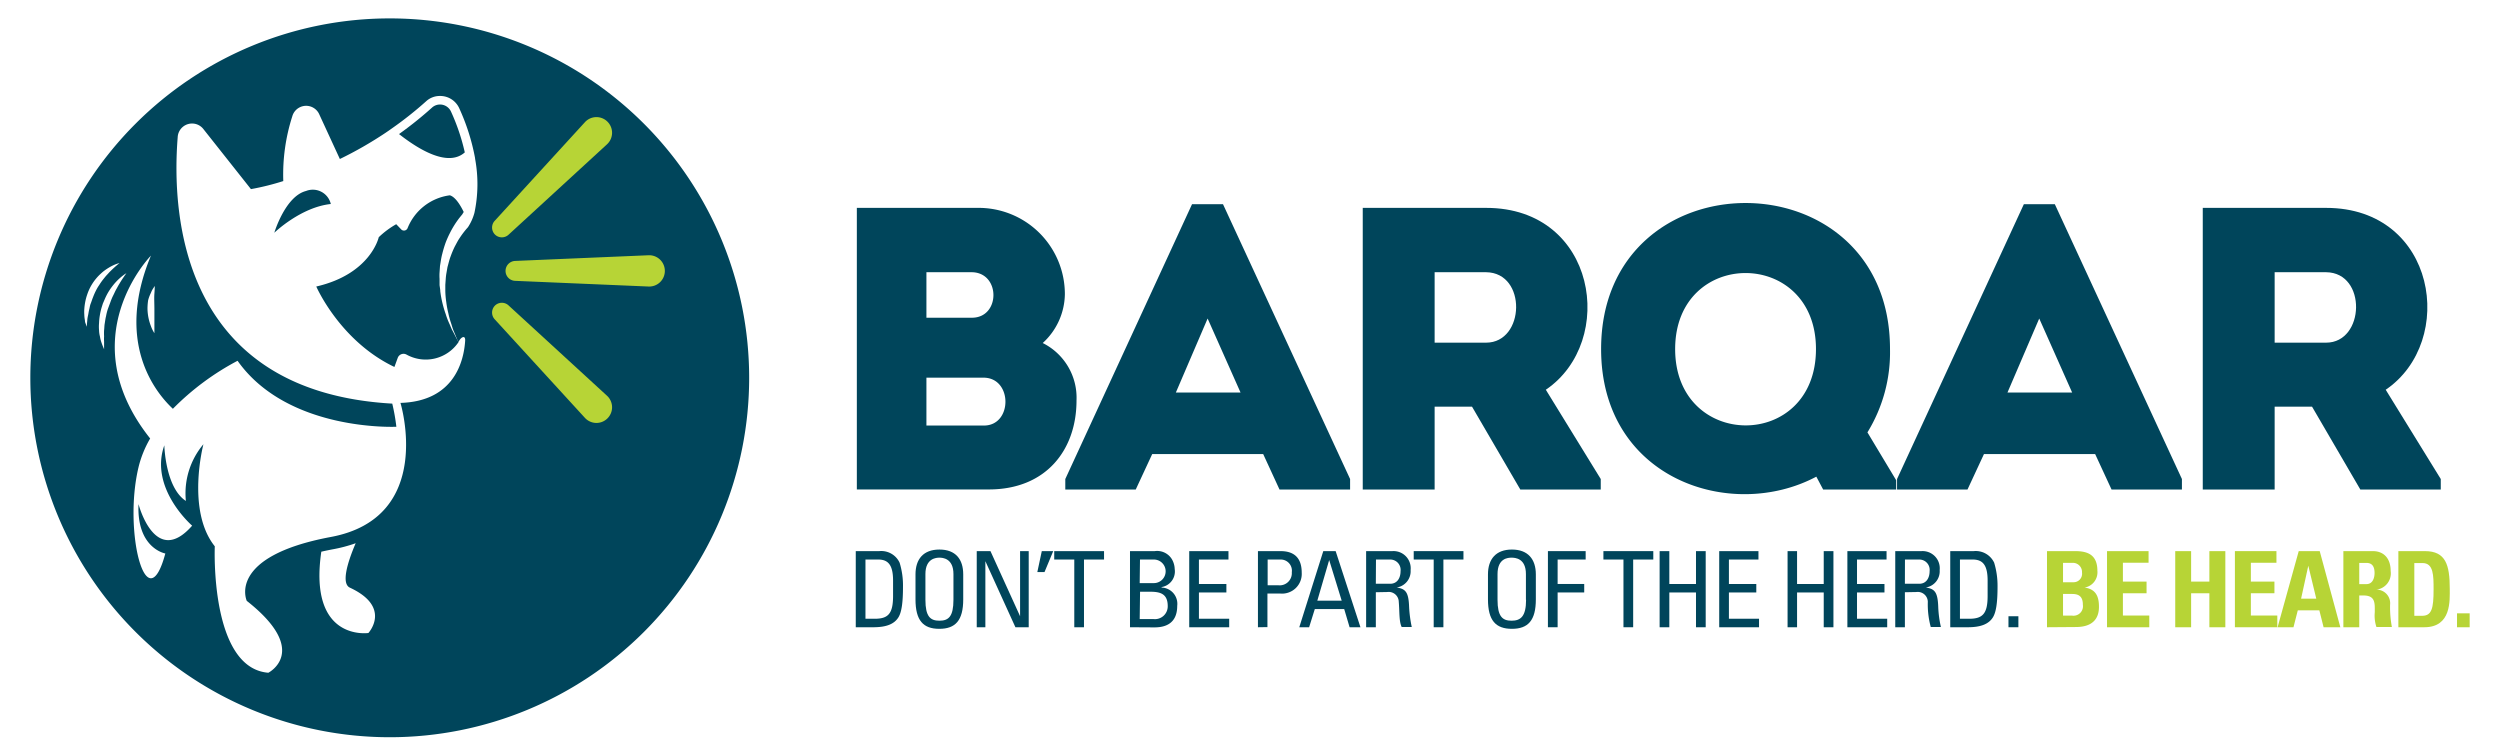 <svg xmlns="http://www.w3.org/2000/svg" viewBox="0 0 347.79 105.12"><path d="M145.06,47.72a8.5,8.5,0,0,1,4.7,8c0,6.83-4.2,12.37-12.2,12.37H119.2V28.92h16.74a12,12,0,0,1,12.2,12A9.35,9.35,0,0,1,145.06,47.72Zm-16.18-9.85V44.2h6.33c4,0,4-6.33-.06-6.33Zm0,14.67V59.2h8c4,0,4-6.66-.06-6.66Z" fill="#00455b"/><path d="M175.73,63.17H160.29L158,68.1H148.2V66.64l17.63-38.23h4.31l17.68,38.23V68.1H178ZM168,44.31l-4.42,10.3h9Z" fill="#00455b"/><path d="M222.69,66.64V68.1H211.5l-6.72-11.53h-5.2V68.1h-10V28.92h17.18c15.39,0,18.19,18.58,8.29,25.3ZM206.74,37.87c-2.35,0-4.81,0-7.16,0v9.8h7.16C212.17,47.67,212.45,37.93,206.74,37.87Z" fill="#00455b"/><path d="M253.63,68.1l-.95-1.79c-11.86,6.32-29.94.33-29.94-17.75,0-27.09,40.19-27.09,40.19,0a21.23,21.23,0,0,1-3.14,11.59l4,6.66V68.1Zm-1-19.54c0-14.1-19.59-14.1-19.59,0S252.63,62.78,252.63,48.56Z" fill="#00455b"/><path d="M291.47,63.17H276l-2.29,4.93h-9.8V66.64l17.64-38.23h4.31l17.68,38.23V68.1h-9.79Zm-7.78-18.86-4.42,10.3h9Z" fill="#00455b"/><path d="M339.55,66.64V68.1H328.36l-6.72-11.53h-5.2V68.1h-10V28.92H323.6c15.39,0,18.19,18.58,8.29,25.3ZM323.6,37.87c-2.35,0-4.81,0-7.16,0v9.8h7.16C329,47.67,329.31,37.93,323.6,37.87Z" fill="#00455b"/><path d="M61.2,14.54a1.65,1.65,0,0,0-1.1.43,51.69,51.69,0,0,1-4.59,3.68c2.89,2.27,6.86,4.59,9.15,2.55a28.61,28.61,0,0,0-1.92-5.68A1.68,1.68,0,0,0,61.2,14.54Z" fill="#00455b"/><path d="M42.57,26.57c-2.9.75-4.41,5.81-4.41,5.81s3.66-3.55,7.86-4A2.57,2.57,0,0,0,42.57,26.57Z" fill="#00455b"/><path d="M62.58,27.17a7.36,7.36,0,0,0-5.88,4.57.54.54,0,0,1-.89.17l-.69-.72A12.21,12.21,0,0,0,52.69,33S51.58,38.11,44,39.86c0,0,3.28,7.57,10.87,11.19l.46-1.26a.86.86,0,0,1,1.19-.48,5.5,5.5,0,0,0,7.27-1.72l-.37-.69L63,46.09c-.18-.3-.31-.68-.49-1.07a10,10,0,0,1-.5-1.31,14.92,14.92,0,0,1-.45-1.51,14.52,14.52,0,0,1-.31-1.67c0-.28-.07-.58-.1-.87l0-.88a6.58,6.58,0,0,1,0-.89l.06-.89c.1-.58.17-1.16.32-1.7A15.9,15.9,0,0,1,62,33.74a14.1,14.1,0,0,1,.6-1.34,12.69,12.69,0,0,1,1.16-1.89c.16-.22.52-.65.53-.66h0l.22-.36C64,28.44,63.31,27.38,62.58,27.17Z" fill="#00455b"/><path d="M54.22,2.56a50,50,0,1,0,50,50A50,50,0,0,0,54.22,2.56ZM21.53,39.79s0,.44-.05,1.05,0,1.41,0,2.21c0,.4,0,.81,0,1.18,0,.19,0,.38,0,.56s0,.34,0,.5c0,.31,0,.57,0,.76s0,.3,0,.3a4.59,4.59,0,0,1-.49-1,7,7,0,0,1-.47-2.32,7.6,7.6,0,0,1,.09-1.27A5.45,5.45,0,0,1,21,40.73a3.12,3.12,0,0,1,.37-.7A1.86,1.86,0,0,1,21.53,39.79Zm-8.6,1.59c-.12.29-.2.58-.31.85s-.14.57-.21.83-.1.53-.15.76-.1.46-.11.66L12.1,45c0,.29-.07.46-.07.46s0-.16-.12-.45-.07-.32-.11-.52a4.73,4.73,0,0,1-.07-.7,5.54,5.54,0,0,1,0-.82,7.9,7.9,0,0,1,.12-.93,7.36,7.36,0,0,1,.26-1,7.16,7.16,0,0,1,.41-1,7.27,7.27,0,0,1,.54-.89,8.17,8.17,0,0,1,.64-.77q.35-.35.69-.63a7.65,7.65,0,0,1,.68-.47,6.2,6.2,0,0,1,1.11-.55,3.09,3.09,0,0,1,.45-.13s-.14.1-.36.29-.53.46-.87.8c-.18.17-.35.37-.54.57s-.36.43-.54.65a8.29,8.29,0,0,0-.52.75,5.78,5.78,0,0,0-.47.8A9.1,9.1,0,0,0,12.93,41.38Zm2.42.68-.18.48L15,43a7.31,7.31,0,0,0-.25,1c-.09.33-.12.66-.18,1s-.05.64-.09.94a8.29,8.29,0,0,0,0,.85,5.9,5.9,0,0,0,0,.73l0,.57c0,.32,0,.5,0,.5l-.19-.46c-.06-.15-.13-.34-.2-.55a4.22,4.22,0,0,1-.18-.74,4.06,4.06,0,0,1-.13-.89,5.58,5.58,0,0,1,0-1,8.07,8.07,0,0,1,.11-1.08,8.33,8.33,0,0,1,.25-1.1l.17-.54.22-.51a8.79,8.79,0,0,1,.49-1,9,9,0,0,1,1.14-1.53,7.79,7.79,0,0,1,1-.9,2.64,2.64,0,0,1,.43-.28,4.68,4.68,0,0,0-.3.41c-.18.26-.43.63-.7,1.09-.14.22-.27.48-.42.74s-.27.56-.42.85S15.46,41.74,15.35,42.06Zm35.9,46s-8.38,1.23-6.55-11.31c.52-.12,1.06-.23,1.63-.34a20.09,20.09,0,0,0,3.15-.84c-1.2,2.81-2,5.62-.81,6.18C54.55,84.48,51.25,88.06,51.25,88.06ZM66,29.61a7,7,0,0,1-.9,2,11.91,11.91,0,0,0-1.18,1.54c-.23.33-.42.73-.65,1.14a13,13,0,0,0-.57,1.35c-.19.48-.3,1-.45,1.52l-.14.81a7.35,7.35,0,0,0-.1.82l-.06.83c0,.28,0,.56,0,.83a12.2,12.2,0,0,0,.14,1.62,13.31,13.31,0,0,0,.28,1.5,11.12,11.12,0,0,0,.36,1.33c.14.4.23.79.37,1.11s.25.6.34.83c.19.45.29.71.3.73s.18-.23.26-.35c.24-.33.76-.61.71.2-.17,2.67-1.43,8.41-9,8.63,0,0,4.87,15.93-9.68,18.65s-11.7,8.89-11.7,8.89c8.9,7,3,10,3,10C29.16,92.94,29.88,76,29.88,76c-4-5-1.58-14.2-1.58-14.2a10.58,10.58,0,0,0-2.44,7.89c-2.87-1.86-3-7.74-3-7.74-2.13,6,3.87,11.18,3.87,11.18-5.16,5.88-7.46-3-7.46-3C19,76.3,23,77,23,77c-2.58,9.61-5.88-3-3.73-12a14.87,14.87,0,0,1,1.62-4C9.75,47,21,35.56,21,35.56c-5,12,.53,18.95,3.05,21.31a36.6,36.6,0,0,1,9-6.68c7,9.9,22.09,9.18,22.09,9.18a27.66,27.66,0,0,0-.57-3.22C25.09,54.47,23.87,29.74,24.72,19.09A2,2,0,0,1,28.33,18l6.58,8.31a35.49,35.49,0,0,0,4.5-1.12,26.54,26.54,0,0,1,1.25-9,2,2,0,0,1,3.77-.25l2.85,6.18a53.29,53.29,0,0,0,6.29-3.6l.53-.36.41-.29h0a50.24,50.24,0,0,0,4.77-3.78,2.81,2.81,0,0,1,1.92-.74A2.91,2.91,0,0,1,63.86,15a29.47,29.47,0,0,1,2.23,7v.07A19.28,19.28,0,0,1,66,29.61Z" fill="#00455b"/><path d="M70.33,37.69h0a1.39,1.39,0,0,1,1.32-1.39l18.57-.79a2.18,2.18,0,0,1,2.27,2.18h0a2.17,2.17,0,0,1-2.27,2.17l-18.57-.79A1.38,1.38,0,0,1,70.33,37.69Z" fill="#b7d436"/><path d="M68.84,32.61h0a1.38,1.38,0,0,1,0-1.91L81.37,17a2.17,2.17,0,0,1,3.14-.07h0a2.18,2.18,0,0,1-.07,3.15L70.75,32.65A1.37,1.37,0,0,1,68.84,32.61Z" fill="#b7d436"/><path d="M68.84,42.53h0a1.38,1.38,0,0,0,0,1.91L81.37,58.13a2.17,2.17,0,0,0,3.14.07h0a2.18,2.18,0,0,0-.07-3.15L70.75,42.49A1.37,1.37,0,0,0,68.84,42.53Z" fill="#b7d436"/><path d="M119.05,76.67h3.26a2.81,2.81,0,0,1,2.84,1.61,10.77,10.77,0,0,1,.47,3.34c0,2.26-.2,3.57-.64,4.27-.57.91-1.64,1.37-3.49,1.37h-2.44Zm1.35,9.41h1.28c1.88,0,2.56-.7,2.56-3.17V80.77c0-2.14-.66-2.93-2.06-2.93H120.4Z" fill="#00455b"/><path d="M127.36,83.38V79.91c0-2.11,1.08-3.46,3.33-3.46S134,77.8,134,79.91v3.47c0,2.94-1.09,4.1-3.33,4.1S127.36,86.32,127.36,83.38Zm5.28.06V79.86c0-2.21-1.53-2.28-1.95-2.28s-1.95.07-1.95,2.28v3.58c0,2.32.67,2.91,1.95,2.91S132.64,85.76,132.64,83.44Z" fill="#00455b"/><path d="M143.11,76.67V87.26h-1.85l-4.18-9.19h0v9.19h-1.2V76.67h1.91l4.12,9.06h0V76.67Z" fill="#00455b"/><path d="M144.93,76.67h1.59l-1.21,2.91h-1Z" fill="#00455b"/><path d="M153.59,76.67v1.17H150.8v9.42h-1.35V77.84h-2.79V76.67Z" fill="#00455b"/><path d="M157.2,87.26V76.67h3.44A2.4,2.4,0,0,1,163,77.75a2.87,2.87,0,0,1,.42,1.41,2.2,2.2,0,0,1-1.82,2.51v.07a2.26,2.26,0,0,1,2.17,2.54c0,2.71-2,3-3.18,3Zm1.35-6.14h2a1.64,1.64,0,0,0-.06-3.28h-1.9Zm0,5h1.9a1.78,1.78,0,0,0,2-1.8c0-1.69-1-2-2.42-2h-1.43Z" fill="#00455b"/><path d="M165.44,87.26V76.67h5.46v1.17h-4.11v3.4h3.82v1.18h-3.82v3.66H171v1.18Z" fill="#00455b"/><path d="M175,87.26V76.67h3.14c1.42,0,2.95.52,2.95,3a2.74,2.74,0,0,1-3,2.9h-1.77v4.67Zm1.35-5.84h1.48a1.69,1.69,0,0,0,1.88-1.81,1.55,1.55,0,0,0-1.5-1.77h-1.86Z" fill="#00455b"/><path d="M184.09,76.67h1.72l3.45,10.59h-1.51L187,84.73h-4.09l-.79,2.53h-1.37Zm.82,1.24h0l-1.65,5.65h3.39Z" fill="#00455b"/><path d="M191.4,82.39v4.87h-1.35V76.67h3.65a2.39,2.39,0,0,1,2.54,2.64,2.29,2.29,0,0,1-1.94,2.42v0c1.22.19,1.66.6,1.73,2.72a17.21,17.21,0,0,0,.37,2.78H195c-.38-.74-.29-2.12-.41-3.52a1.4,1.4,0,0,0-1.6-1.35Zm0-1.18h2c1,0,1.44-.83,1.44-1.76a1.44,1.44,0,0,0-1.42-1.61h-2Z" fill="#00455b"/><path d="M203.59,76.67v1.17H200.8v9.42h-1.35V77.84h-2.78V76.67Z" fill="#00455b"/><path d="M207,83.38V79.91c0-2.11,1.09-3.46,3.33-3.46s3.33,1.35,3.33,3.46v3.47c0,2.94-1.08,4.1-3.33,4.1S207,86.32,207,83.38Zm5.28.06V79.86c0-2.21-1.52-2.28-2-2.28s-1.95.07-1.95,2.28v3.58c0,2.32.68,2.91,1.95,2.91S212.3,85.76,212.3,83.44Z" fill="#00455b"/><path d="M215.34,87.26V76.67h5.25v1.17h-3.9v3.4h3.7v1.18h-3.7v4.84Z" fill="#00455b"/><path d="M230,76.67v1.17H227.2v9.42h-1.35V77.84h-2.79V76.67Z" fill="#00455b"/><path d="M230.88,87.26V76.67h1.35v4.57h3.71V76.67h1.35V87.26h-1.35V82.42h-3.71v4.84Z" fill="#00455b"/><path d="M239.17,87.26V76.67h5.46v1.17h-4.11v3.4h3.81v1.18h-3.81v3.66h4.19v1.18Z" fill="#00455b"/><path d="M248.68,87.26V76.67H250v4.57h3.71V76.67h1.35V87.26h-1.35V82.42H250v4.84Z" fill="#00455b"/><path d="M257,87.26V76.67h5.45v1.17h-4.11v3.4h3.82v1.18h-3.82v3.66h4.2v1.18Z" fill="#00455b"/><path d="M265,82.39v4.87h-1.34V76.67h3.65a2.39,2.39,0,0,1,2.53,2.64,2.28,2.28,0,0,1-1.93,2.42v0c1.22.19,1.66.6,1.73,2.72a15.23,15.23,0,0,0,.37,2.78h-1.41a12,12,0,0,1-.41-3.52,1.4,1.4,0,0,0-1.6-1.35Zm0-1.18h2c1,0,1.44-.83,1.44-1.76a1.44,1.44,0,0,0-1.43-1.61h-2Z" fill="#00455b"/><path d="M271.31,76.67h3.26a2.83,2.83,0,0,1,2.85,1.61,11.08,11.08,0,0,1,.47,3.34c0,2.26-.21,3.57-.65,4.27-.57.91-1.64,1.37-3.49,1.37h-2.44Zm1.35,9.41h1.28c1.88,0,2.57-.7,2.57-3.17V80.77c0-2.14-.66-2.93-2.07-2.93h-1.78Z" fill="#00455b"/><path d="M280.79,87.26h-1.38V85.73h1.38Z" fill="#00455b"/><path d="M284.77,87.26V76.67h3.93c1.69,0,3.08.48,3.08,2.74A2.15,2.15,0,0,1,290,81.74v0c1.57.22,2,1.23,2,2.68,0,2.69-2.33,2.81-3.27,2.81ZM287,81h1.48a1.18,1.18,0,0,0,1.16-1.35,1.27,1.27,0,0,0-1.27-1.35H287Zm0,4.64h1.24a1.32,1.32,0,0,0,1.52-1.5c0-.94-.35-1.51-1.47-1.51H287Z" fill="#b7d436"/><path d="M293.12,87.26V76.67h5.78v1.62h-3.57v2.62h3.29v1.62h-3.29v3.1H299v1.63Z" fill="#b7d436"/><path d="M307.36,80.91V76.67h2.22V87.26h-2.22V82.53h-2.54v4.73h-2.21V76.67h2.21v4.24Z" fill="#b7d436"/><path d="M310.91,87.26V76.67h5.78v1.62h-3.56v2.62h3.28v1.62h-3.28v3.1h3.68v1.63Z" fill="#b7d436"/><path d="M316.85,87.26l2.94-10.59h2.92l2.87,10.59h-2.33l-.59-2.35h-3l-.6,2.35Zm4.27-8.56h0l-1,4.58h2.11Z" fill="#b7d436"/><path d="M328.21,87.26H326V76.67h4.1c1.51,0,2.48,1,2.48,2.77a2.28,2.28,0,0,1-2,2.59v0a1.89,1.89,0,0,1,1.92,2.09,14.9,14.9,0,0,0,.25,3.11H330.6a5,5,0,0,1-.23-2.06c0-1.26.11-2.33-1.59-2.33h-.57Zm0-6h1c.88,0,1.13-.88,1.13-1.55,0-1-.42-1.4-1.13-1.4h-1Z" fill="#b7d436"/><path d="M333.65,76.67h3.7c2.9,0,3.45,1.93,3.45,5.23,0,1.63.25,5.36-3.54,5.36h-3.61Zm2.22,9h1.07c1.35,0,1.61-1,1.61-3.67,0-1.95,0-3.67-1.54-3.67h-1.14Z" fill="#b7d436"/><path d="M343.57,85.32v1.94h-1.76V85.32Z" fill="#b7d436"/></svg>